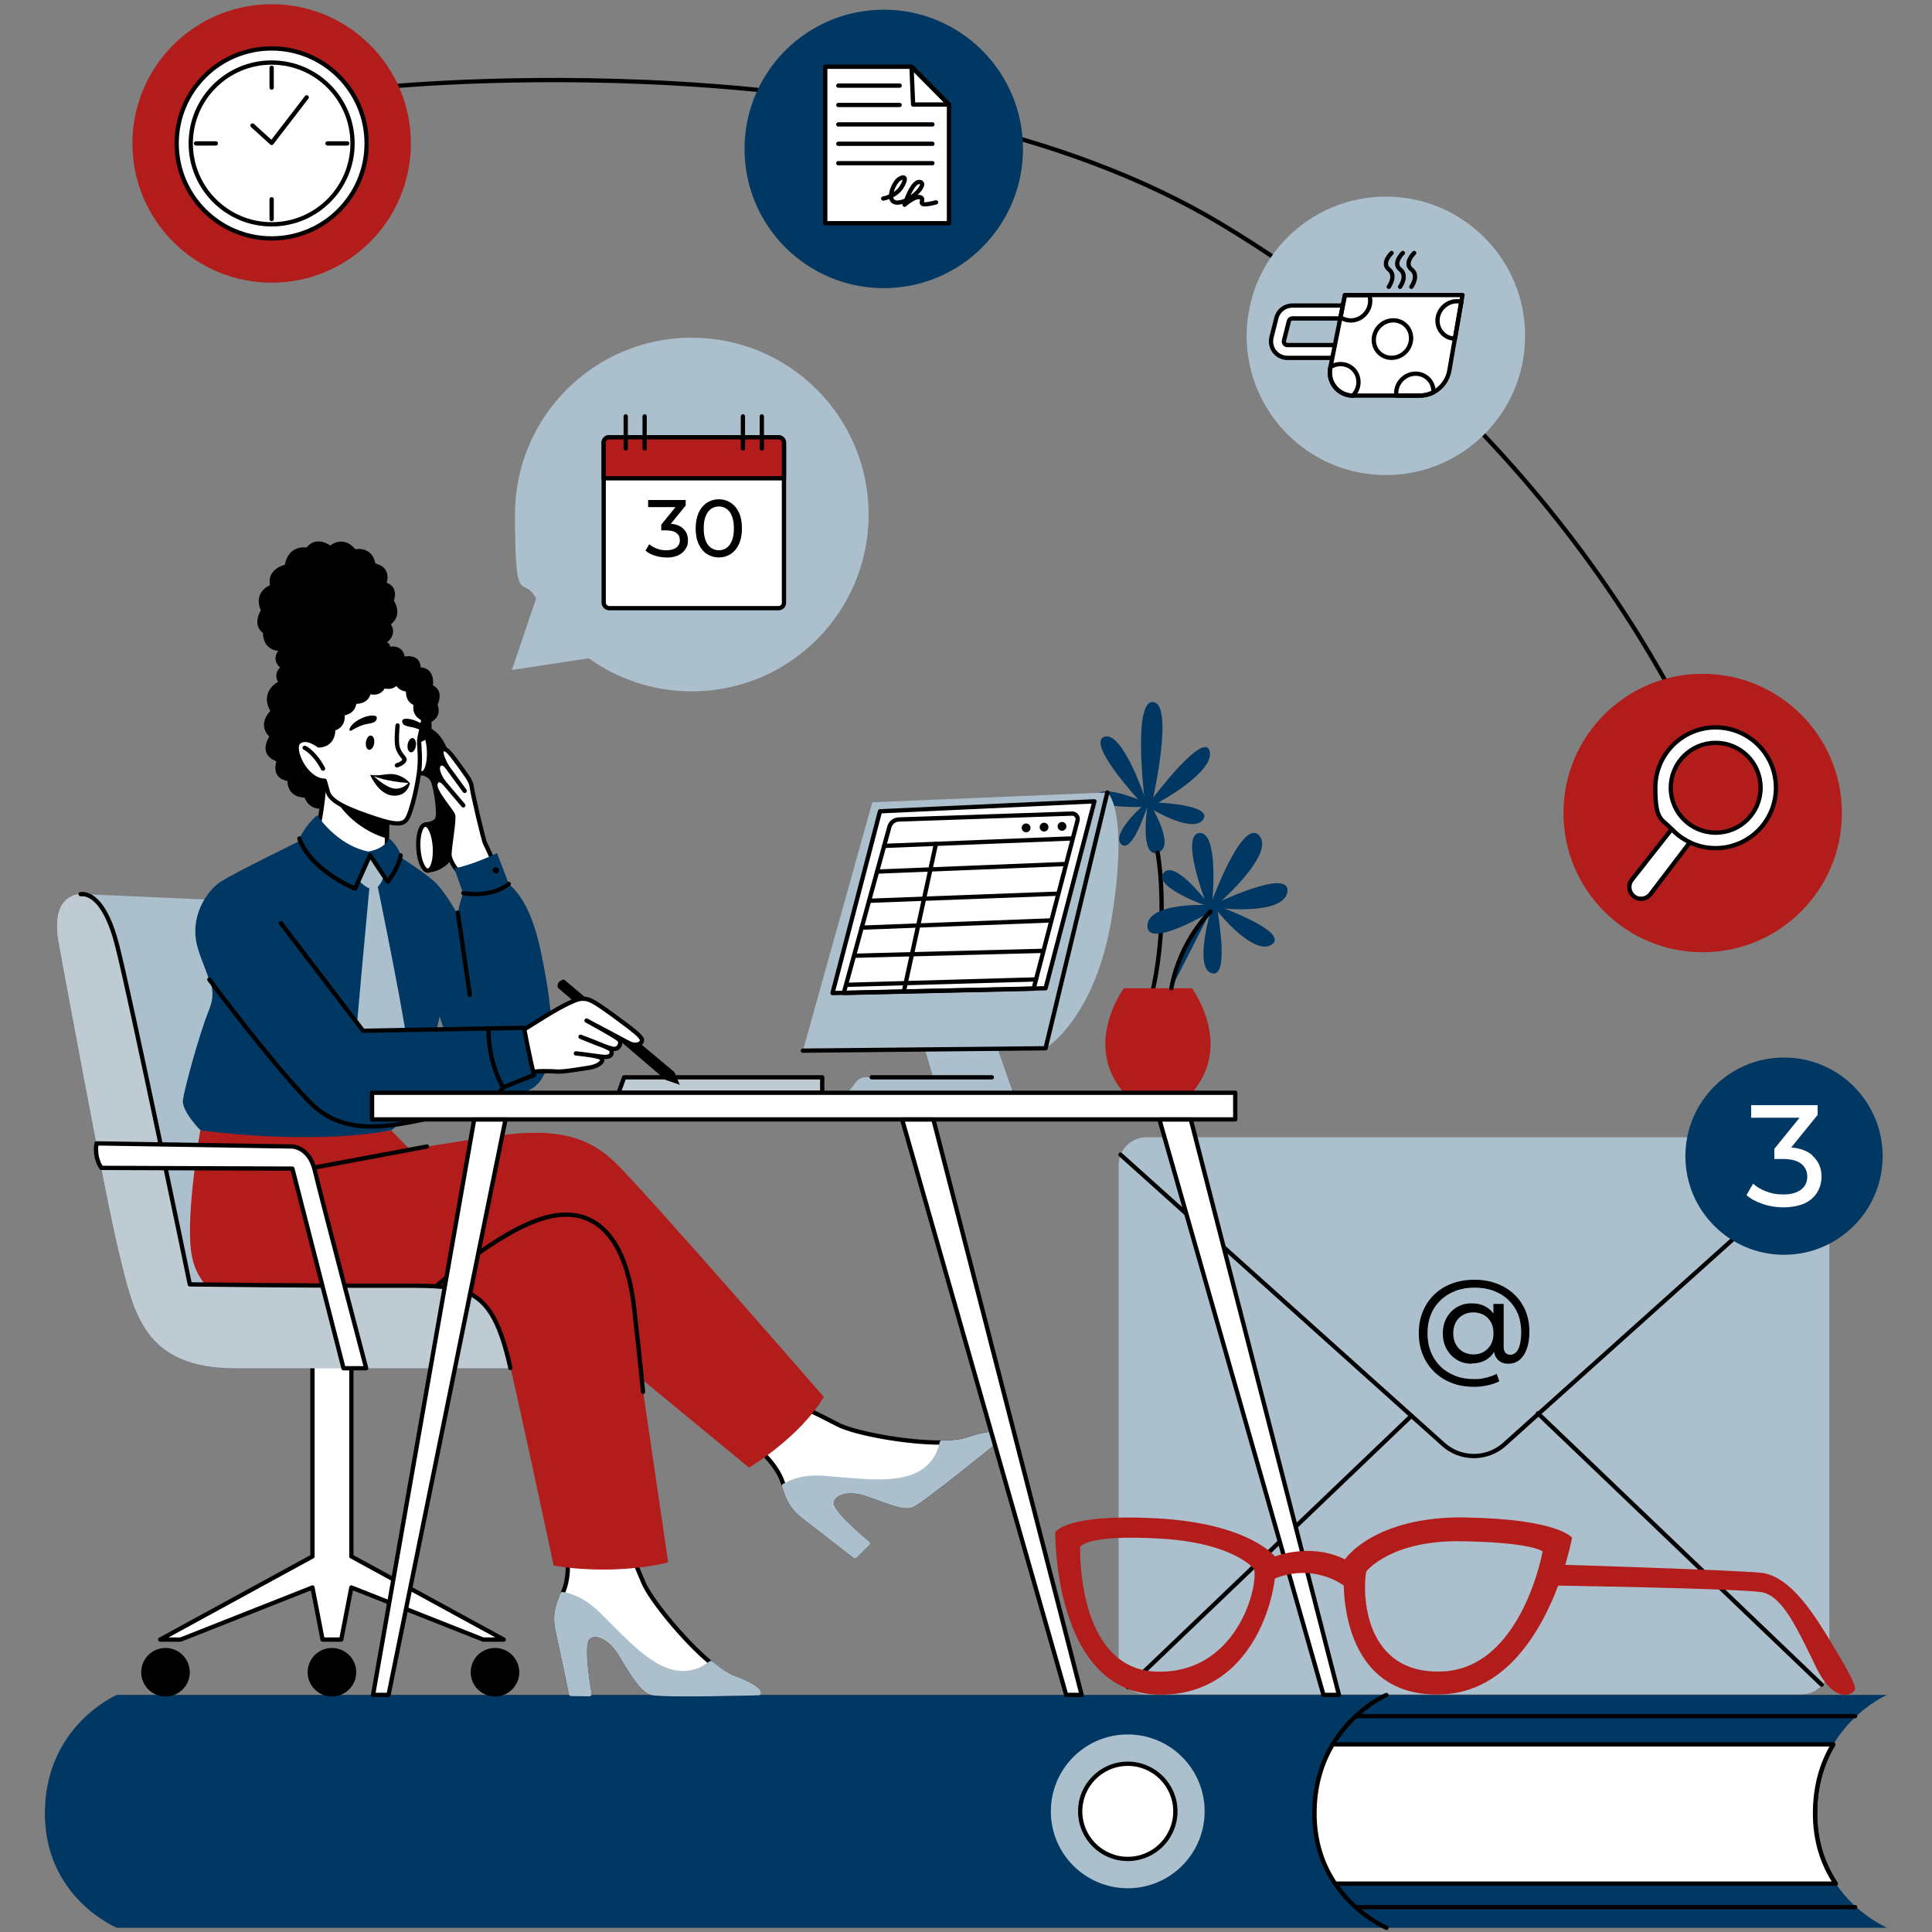 <svg xmlns="http://www.w3.org/2000/svg" id="a" width="514" height="514" viewBox="0 0 514 514"><rect x="0" y="0" width="514" height="514" fill="#808080" stroke="none"/><g id="b"><g id="c"><path d="m486.69,309.96v133.41c0,4.09-3.32,7.4-7.4,7.4h-174.28c-4.09,0-7.4-3.32-7.4-7.4v-133.41c0-4.09,3.32-7.4,7.4-7.4h174.28c4.09,0,7.4,3.32,7.4,7.4h0Z" fill="#acbfcc"></path><path d="m298.11,307.19l85.88,77.08c4.63,4.14,11.63,4.14,16.26,0l85.88-77.08" fill="none" stroke="#000" stroke-linecap="round" stroke-linejoin="round" stroke-width="1.14"></path><path d="m392.09,368.95c-2.17,0-4.17-.34-5.94-1.06-1.8-.71-3.34-1.69-4.63-2.97s-2.29-2.77-3-4.52c-.71-1.74-1.06-3.66-1.06-5.72s.34-3.97,1.06-5.72,1.71-3.23,3.03-4.52,2.86-2.26,4.69-2.94c1.83-.69,3.83-1.03,6.03-1.03s4.12.34,5.89,1,3.32,1.6,4.63,2.83,2.32,2.69,3.03,4.34c.71,1.69,1.06,3.54,1.06,5.57s-.23,3.32-.66,4.57c-.43,1.29-1.09,2.26-1.89,2.97-.83.69-1.83,1.06-3.03,1.06s-2.11-.34-2.8-1.06-1.06-1.71-1.06-3.03v-2.14l.17-1.91-.29-3.6v-4.17h2.72v11.29c0,.83.17,1.43.51,1.74s.77.51,1.26.51,1.14-.23,1.57-.71c.46-.49.77-1.2,1-2.11.23-.94.34-2.06.34-3.34s-.29-3.34-.89-4.77-1.46-2.66-2.57-3.72-2.43-1.83-3.94-2.4-3.2-.83-5.06-.83-3.54.29-5.09.89-2.86,1.43-3.97,2.52-1.97,2.34-2.54,3.83c-.6,1.49-.89,3.12-.89,4.89s.29,3.46.89,4.94c.57,1.49,1.43,2.77,2.52,3.86s2.4,1.91,3.92,2.52c1.51.6,3.2.89,5.06.89s1.97-.11,3.03-.34c1.06-.23,2.06-.57,3-1.06l.69,2c-.97.49-2.06.83-3.26,1.09-1.2.26-2.37.37-3.49.37h-.03Zm-.57-6.14c-1.49,0-2.8-.34-3.94-1.06-1.14-.69-2.06-1.66-2.72-2.86s-1-2.6-1-4.14.34-2.94,1-4.14,1.57-2.14,2.72-2.83,2.46-1.03,3.94-1.03,2.72.31,3.8.91c1.09.63,1.94,1.51,2.54,2.72.63,1.2.91,2.63.91,4.34s-.31,3.17-.91,4.34-1.46,2.11-2.54,2.74-2.37.94-3.83.94h0l.03.06Zm.46-2.46c1.03,0,1.94-.23,2.74-.69.8-.46,1.43-1.09,1.91-1.94s.71-1.83.71-3-.23-2.17-.71-3c-.46-.83-1.11-1.49-1.91-1.91-.8-.43-1.71-.66-2.74-.66s-1.97.23-2.77.69c-.8.46-1.43,1.09-1.89,1.91-.46.83-.69,1.83-.69,2.97s.23,2.11.69,2.94,1.09,1.49,1.89,1.97c.8.46,1.74.71,2.77.71h0Z"></path><line x1="300.03" y1="448.86" x2="375.51" y2="376.67" fill="none" stroke="#000" stroke-linecap="round" stroke-linejoin="round" stroke-width="1.14"></line><line x1="484.63" y1="448.2" x2="409.15" y2="376.01" fill="none" stroke="#000" stroke-linecap="round" stroke-linejoin="round" stroke-width="1.14"></line><circle cx="474.63" cy="307.59" r="26.24" fill="#003863"></circle><path d="m482.2,307.39c-1.34-1.2-3.23-1.91-5.66-2.11l7.03-8.66v-2.6h-17.69v3.34h12.89l-6.72,8.29v2.69h2.14c2.29,0,3.97.43,5.03,1.29s1.6,2,1.6,3.4-.54,2.6-1.66,3.46-2.66,1.29-4.66,1.29-3.17-.26-4.6-.8-2.6-1.23-3.49-2.06l-1.77,3.03c1.11,1,2.57,1.77,4.34,2.37,1.77.6,3.6.89,5.49.89s4.2-.37,5.69-1.09c1.49-.71,2.6-1.71,3.34-2.97s1.11-2.63,1.11-4.14c0-2.26-.8-4.09-2.43-5.54h0v-.06Z" fill="#fff"></path><path d="m184.05,89.83c-25.98,0-47.04,21.06-47.04,47.04s2.03,15.69,5.63,22.35l-6.46,19.03,20.46-3.12c7.72,5.54,17.18,8.8,27.41,8.8,25.98,0,47.04-21.06,47.04-47.04s-21.06-47.04-47.04-47.04h0v-.03Z" fill="#acbfcc"></path><rect x="160.61" y="116.33" width="47.96" height="45.47" rx="1.43" ry="1.43" fill="#fff" stroke="#000" stroke-linecap="round" stroke-linejoin="round" stroke-width="1.14"></rect><path d="m208.57,117.76v9.49h-47.96v-9.49c0-.8.63-1.43,1.43-1.43h45.1c.8,0,1.43.63,1.43,1.43Z" fill="#b21c1a" stroke="#000" stroke-linecap="round" stroke-linejoin="round" stroke-width="1.14"></path><line x1="166.47" y1="110.78" x2="166.47" y2="119.3" fill="none" stroke="#000" stroke-linecap="round" stroke-linejoin="round" stroke-width="1.14"></line><line x1="171.5" y1="110.78" x2="171.5" y2="119.3" fill="none" stroke="#000" stroke-linecap="round" stroke-linejoin="round" stroke-width="1.14"></line><line x1="197.65" y1="110.78" x2="197.65" y2="119.3" fill="none" stroke="#000" stroke-linecap="round" stroke-linejoin="round" stroke-width="1.14"></line><line x1="202.68" y1="110.78" x2="202.68" y2="119.3" fill="none" stroke="#000" stroke-linecap="round" stroke-linejoin="round" stroke-width="1.14"></line><path d="m177.31,148.31c-1.06,0-2.09-.17-3.12-.49s-1.83-.77-2.46-1.34l1-1.71c.51.49,1.17.86,1.97,1.17.8.31,1.66.46,2.6.46s2-.23,2.63-.71.94-1.14.94-1.97-.29-1.43-.89-1.91-1.54-.71-2.86-.71h-1.2v-1.51l4.49-5.54.31.86h-8.29v-1.89h10v1.46l-4.49,5.52-1.11-.69h.71c1.83,0,3.2.4,4.12,1.23s1.37,1.86,1.37,3.14-.2,1.63-.63,2.34-1.06,1.26-1.89,1.69c-.86.4-1.91.63-3.2.63h-.03Z"></path><path d="m191.25,148.31c-1.17,0-2.23-.31-3.17-.91s-1.66-1.49-2.2-2.63-.8-2.54-.8-4.2.29-3.03.8-4.2c.54-1.14,1.29-2.03,2.2-2.63.94-.6,2-.91,3.17-.91s2.23.31,3.14.91c.94.6,1.66,1.49,2.2,2.63s.8,2.54.8,4.2-.26,3.03-.8,4.2c-.54,1.14-1.26,2.03-2.2,2.63-.94.6-2,.91-3.14.91Zm0-1.91c.8,0,1.49-.23,2.09-.66s1.06-1.09,1.4-1.94.51-1.94.51-3.23-.17-2.34-.51-3.23-.8-1.51-1.4-1.94c-.6-.43-1.29-.66-2.09-.66s-1.49.23-2.09.66-1.09,1.09-1.43,1.94-.51,1.94-.51,3.23.17,2.34.51,3.23.8,1.51,1.43,1.94c.6.43,1.31.66,2.09.66Z"></path><path d="m100.65,23.3s139.19-14.86,224.38,36.38c85.2,51.24,125.13,127.58,136.21,161.65" fill="none" stroke="#000" stroke-linecap="round" stroke-linejoin="round" stroke-width="1.14"></path><circle cx="72.27" cy="38.16" r="37.04" fill="#b21c1a"></circle><circle cx="235.12" cy="39.62" r="37.04" fill="#003863"></circle><circle cx="368.71" cy="89.35" r="37.04" fill="#acbfcc"></circle><circle cx="452.99" cy="216.3" r="37.04" fill="#b21c1a"></circle><circle cx="72.27" cy="38.16" r="25.27" fill="#fff" stroke="#000" stroke-linecap="round" stroke-linejoin="round" stroke-width="1.14"></circle><circle cx="72.27" cy="38.16" r="21.52" fill="none" stroke="#000" stroke-linecap="round" stroke-linejoin="round" stroke-width="1.14"></circle><line x1="72.27" y1="18.04" x2="72.27" y2="23.3" fill="none" stroke="#000" stroke-linecap="round" stroke-linejoin="round" stroke-width="1.14"></line><line x1="72.27" y1="53.02" x2="72.27" y2="58.28" fill="none" stroke="#000" stroke-linecap="round" stroke-linejoin="round" stroke-width="1.14"></line><line x1="52.15" y1="38.16" x2="57.41" y2="38.16" fill="none" stroke="#000" stroke-linecap="round" stroke-linejoin="round" stroke-width="1.14"></line><line x1="87.13" y1="38.16" x2="92.39" y2="38.16" fill="none" stroke="#000" stroke-linecap="round" stroke-linejoin="round" stroke-width="1.14"></line><polyline points="67.18 33.39 72.27 38.02 81.59 25.9" fill="none" stroke="#000" stroke-linecap="round" stroke-linejoin="round" stroke-width="1.14"></polyline><polygon points="252.47 27.81 252.47 59.39 219.55 59.39 219.55 17.75 242.5 17.75 252.47 27.81" fill="#fff" stroke="#000" stroke-linecap="round" stroke-linejoin="round" stroke-width="1.14"></polygon><polygon points="252.47 27.81 242.93 27.81 242.5 17.75 252.47 27.81" fill="none" stroke="#000" stroke-linecap="round" stroke-linejoin="round" stroke-width="1.14"></polygon><line x1="223.03" y1="22.78" x2="239.35" y2="22.78" fill="none" stroke="#000" stroke-linecap="round" stroke-linejoin="round" stroke-width="1.14"></line><line x1="223.03" y1="27.93" x2="239.35" y2="27.93" fill="none" stroke="#000" stroke-linecap="round" stroke-linejoin="round" stroke-width="1.14"></line><line x1="223.03" y1="33.1" x2="248.07" y2="33.1" fill="none" stroke="#000" stroke-linecap="round" stroke-linejoin="round" stroke-width="1.14"></line><line x1="223.03" y1="38.25" x2="248.07" y2="38.25" fill="none" stroke="#000" stroke-linecap="round" stroke-linejoin="round" stroke-width="1.14"></line><line x1="223.03" y1="43.42" x2="248.07" y2="43.42" fill="none" stroke="#000" stroke-linecap="round" stroke-linejoin="round" stroke-width="1.14"></line><path d="m234.98,52.82s3.17-.51,4.77-2.89c1.57-2.4,1.09-3.29-.46-2.37s-3.86,6.32-.54,6.34c3.32.03,8.17-4.92,6.06-5.46s-4.14,6.03-4.14,6.03c0,0,2.8-2.54,4.26-1.97s-1.97,2.89,4.09,1.34" fill="none" stroke="#000" stroke-linecap="round" stroke-linejoin="round" stroke-width="1.14"></path><path d="m356.65,95.21h-14.12c-1.37,0-2.63-.63-3.46-1.69s-1.11-2.46-.8-3.77l1.31-5.17c.49-1.94,2.23-3.29,4.23-3.29h13.78v3.43h-13.78c-.43,0-.8.29-.91.71l-1.31,5.17c-.09.4.06.69.17.83s.34.37.74.37h14.12v3.43h0l.03-.03Z" fill="#fff" stroke="#000" stroke-linecap="round" stroke-linejoin="round" stroke-width="1.14"></path><path d="m389.09,78.49l-.31,1.77-1.71,9.83-1.49,8.55c-.46,2.54-2.06,4.6-4.2,5.72-1.11.57-2.34.89-3.69.89h-17.75c-3.89,0-6.77-3.54-6.03-7.35l.06-.26,2.66-13.26,1.17-5.89h31.3Z" fill="#fff" stroke="#000" stroke-linecap="round" stroke-linejoin="round" stroke-width="1.14"></path><ellipse cx="370.45" cy="90.21" rx="5.09" ry="4.86" transform="translate(53.67 302.39) rotate(-47.5)" fill="none" stroke="#000" stroke-linecap="round" stroke-linejoin="round" stroke-width="1.14"></ellipse><path d="m388.8,80.26l-1.71,9.83c-1.14,0-2.26-.43-3.12-1.23-1.97-1.83-2.06-4.97-.14-7.03,1.34-1.46,3.26-1.97,5-1.54h0l-.03-.03Z" fill="none" stroke="#000" stroke-linecap="round" stroke-linejoin="round" stroke-width="1.14"></path><path d="m381.4,104.35c-1.11.57-2.34.89-3.69.89h-6.23c-.17-1.43.26-2.94,1.34-4.12,1.89-2.06,5.03-2.29,7.03-.46,1.06.97,1.57,2.32,1.51,3.69h.03Z" fill="none" stroke="#000" stroke-linecap="round" stroke-linejoin="round" stroke-width="1.14"></path><path d="m360.05,105.15s-.06.06-.11.11c-3.89,0-6.77-3.54-6.03-7.35l.06-.26c1.86-1.17,4.29-1.03,5.92.46,1.97,1.83,2.06,4.97.14,7.03h.03Z" fill="none" stroke="#000" stroke-linecap="round" stroke-linejoin="round" stroke-width="1.14"></path><path d="m363.16,83.55c-1.74,1.91-4.54,2.23-6.52.86l1.17-5.89h6.49c.54,1.66.17,3.6-1.14,5.03h0Z" fill="none" stroke="#000" stroke-linecap="round" stroke-linejoin="round" stroke-width="1.14"></path><path d="m370.22,67.31s-2.83,2.69-.71,4.37-.03,4.63-.03,4.63" fill="none" stroke="#000" stroke-linecap="round" stroke-linejoin="round" stroke-width="1.14"></path><path d="m373.22,67.31s-2.83,2.69-.71,4.37-.03,4.63-.03,4.63" fill="none" stroke="#000" stroke-linecap="round" stroke-linejoin="round" stroke-width="1.14"></path><path d="m376.23,67.31s-2.83,2.69-.71,4.37-.03,4.63-.03,4.63" fill="none" stroke="#000" stroke-linecap="round" stroke-linejoin="round" stroke-width="1.14"></path><path d="m456.45,193.52c-8.86,0-16.06,7.17-16.06,16.06s1.66,8.12,4.34,11c1.37,1.46,3,2.66,4.83,3.52,2.09,1,4.4,1.54,6.86,1.54,8.86,0,16.06-7.17,16.06-16.06s-7.17-16.06-16.06-16.06h.03Zm0,28.01c-6.6,0-11.95-5.34-11.95-11.95s5.34-11.95,11.95-11.95,11.95,5.34,11.95,11.95-5.34,11.95-11.95,11.95Z" fill="#fff" stroke="#000" stroke-linecap="round" stroke-linejoin="round" stroke-width="1.14"></path><path d="m449.59,224.1l-10.49,13.78c-.63.8-1.54,1.23-2.49,1.23s-1.31-.2-1.89-.63c-1.4-1.06-1.66-3.06-.57-4.43l10.6-13.46c1.37,1.46,3,2.66,4.83,3.52h0Z" fill="#fff" stroke="#000" stroke-linecap="round" stroke-linejoin="round" stroke-width="1.14"></path><path d="m502.04,512.88H31.09s-19.46-8.03-19.15-30.98,19.15-30.98,19.15-30.98h470.95s-8.63,3.69-14.29,13.18c-2.72,4.52-4.74,10.37-4.83,17.81-.11,8.23,2.32,14.52,5.49,19.23,5.66,8.43,13.66,11.72,13.66,11.72h0l-.03.03Z" fill="#003863"></path><path d="m487.75,464.09c-2.72,4.52-4.74,10.37-4.83,17.81-.11,8.23,2.32,14.52,5.49,19.23" fill="none" stroke="#000" stroke-linecap="round" stroke-linejoin="round" stroke-width="1.14"></path><path d="m368.88,512.88s-8-3.32-13.66-11.72c-3.17-4.72-5.6-11-5.49-19.23.09-7.4,2.14-13.26,4.83-17.81,5.66-9.49,14.29-13.18,14.29-13.18" fill="none" stroke="#000" stroke-linecap="round" stroke-linejoin="round" stroke-width="1.14"></path><path d="m488.37,501.13h-133.16c-3.17-4.72-5.6-11-5.49-19.23.09-7.4,2.14-13.26,4.83-17.81h133.16c-2.72,4.52-4.74,10.37-4.83,17.81-.11,8.23,2.32,14.52,5.49,19.23Z" fill="#fff" stroke="#000" stroke-linecap="round" stroke-linejoin="round" stroke-width="1.14"></path><line x1="360.68" y1="507.39" x2="493.55" y2="507.39" fill="none" stroke="#000" stroke-linecap="round" stroke-linejoin="round" stroke-width="1.14"></line><circle cx="300.03" cy="481.9" r="20.46" fill="#acbfcc"></circle><circle cx="300.04" cy="481.9" r="12.66" fill="#fff" stroke="#000" stroke-linecap="round" stroke-linejoin="round" stroke-width="1.14"></circle><line x1="360.68" y1="456.58" x2="493.55" y2="456.58" fill="none" stroke="#000" stroke-linecap="round" stroke-linejoin="round" stroke-width="1.14"></line><polygon points="164.56 290.72 166.07 286.61 218.75 286.61 218.75 290.72 164.56 290.72" fill="#bfcbd2" stroke="#000" stroke-linecap="round" stroke-linejoin="round" stroke-width="1.14"></polygon><path d="m150.01,260.57l29.44,24.69,1.4,3.34-3.74-1.29-28.69-24.52s-.63-1.71,1.66-2.23h-.06Z"></path><path d="m303.66,214.7s-8.23,7.4-5.29,9.95,6.92-10.35,6.86-9.95-2,13.52,2.74,12.15-1.09-11.32-1.09-11.32c0,0,10.69,6.32,13.23,2.46s-11.95-4.46-11.95-4.46c0,0,15.15-8.17,13.66-13.72s-15.03,12.4-15.03,12.4c0,0,5.54-24.69.06-25.44s-2.46,24.84-2.46,24.84c0,0-5.89-17.29-10.63-15.58-4.74,1.71,9.06,16.66,9.06,16.66,0,0-10.06-4.2-11.12-.89s11.95,2.89,11.95,2.89h0Z" fill="#003863"></path><path d="m307.98,226.85s3.06,16.15-1.17,36.1" fill="none" stroke="#000" stroke-linecap="round" stroke-linejoin="round" stroke-width="1.14"></path><path d="m299,262.92s-11.09,14.95,0,27.81h18.12c11.09-12.86,0-27.81,0-27.81h-18.12Z" fill="#b21c1a"></path><path d="m322.04,242.54s-4.46,15.23.43,16.41c4.89,1.17,1.17-17.09,1.57-16.41s9.8,11.95,14.35,8.72c4.52-3.23-12.63-9.55-12.63-9.55,0,0,15.98,1.66,16.75-4.52.74-6.17-17.55,2.49-17.55,2.49,0,0,14.4-12.78,10-17.43-4.4-4.66-12.4,17.15-12.4,17.15,0,0,1.71-18.15-3.43-17.78-5.14.37,1.37,17.63,1.37,17.63,0,0-8.17-10.63-10.97-7s10.77,8.52,10.77,8.52c0,0-15.09-.54-15.03,5.63s16.81-3.83,16.81-3.83h0l-.03-.03Z" fill="#003863"></path><path d="m322.04,242.54s-8.09,7.57-10.4,20.38" fill="#003863" stroke="#000" stroke-linecap="round" stroke-linejoin="round" stroke-width="1.14"></path><path d="m245.7,277.98l2.57,8.63h-18.09c-.89,0-1.74.4-2.29,1.11l-2.34,3h43.93l-4.43-12.75h-19.35Z" fill="#acbfcc"></path><line x1="231.92" y1="286.61" x2="263.88" y2="286.61" fill="none" stroke="#000" stroke-linecap="round" stroke-linejoin="round" stroke-width="1.14"></line><path d="m232.07,213.47l-18.46,66.05,64.53-.63s13.58-7.95,17.83-35.95c4.26-28.01-1.37-32.1-1.37-32.1l-62.56,2.6.03.03Z" fill="#acbfcc"></path><polyline points="294.6 210.84 278.17 278.89 213.6 279.52" fill="none" stroke="#000" stroke-linecap="round" stroke-linejoin="round" stroke-width="1.14"></polyline><polygon points="234.12 215.84 221.49 264.2 278.17 262.92 291.17 213.19 234.12 215.84" fill="#fff" stroke="#000" stroke-linecap="round" stroke-linejoin="round" stroke-width="1.14"></polygon><path d="m224.49,264.15l12.09-44.04c.29-1.2,1.31-2.06,2.54-2.09l46.07-1.57c.97-.03,1.71.86,1.49,1.8l-11.69,44.79-50.5,1.14h0v-.03Z" fill="none" stroke="#000" stroke-linecap="round" stroke-linejoin="round" stroke-width="1.14"></path><line x1="235.21" y1="225.05" x2="284.74" y2="223.08" fill="none" stroke="#000" stroke-linecap="round" stroke-linejoin="round" stroke-width="1.14"></line><circle cx="272.99" cy="220.25" r="1.17"></circle><circle cx="277.77" cy="220.05" r="1.17"></circle><circle cx="282.54" cy="219.85" r="1.17"></circle><line x1="249.01" y1="224.5" x2="240.47" y2="263.77" fill="none" stroke="#000" stroke-linecap="round" stroke-linejoin="round" stroke-width="1.14"></line><line x1="233.35" y1="231.88" x2="283.08" y2="229.88" fill="none" stroke="#000" stroke-linecap="round" stroke-linejoin="round" stroke-width="1.14"></line><line x1="231.21" y1="239.65" x2="281.17" y2="237.77" fill="none" stroke="#000" stroke-linecap="round" stroke-linejoin="round" stroke-width="1.14"></line><line x1="229.26" y1="246.8" x2="279.42" y2="244.88" fill="none" stroke="#000" stroke-linecap="round" stroke-linejoin="round" stroke-width="1.14"></line><line x1="227.69" y1="254.26" x2="277.45" y2="252.97" fill="none" stroke="#000" stroke-linecap="round" stroke-linejoin="round" stroke-width="1.14"></line><line x1="225.55" y1="262" x2="275.59" y2="260.57" fill="none" stroke="#000" stroke-linecap="round" stroke-linejoin="round" stroke-width="1.14"></line><polygon points="134.01 436.2 128.55 436.2 93.48 422.34 90.79 436.2 85.82 436.2 83.13 422.34 48.06 436.2 42.61 436.2 83.13 414.08 83.13 362.23 93.48 362.23 93.48 414.08 134.01 436.2" fill="#fff" stroke="#000" stroke-linecap="round" stroke-linejoin="round" stroke-width="1.14"></polygon><path d="m140.35,363.98H62.67c-24.49,0-27.07-14.72-30.98-30.75-3.92-16.03-16.03-82.31-16.03-82.31-2.32-12.52,4.69-13.03,5.83-13.03h.77c3.12.11,14.32.63,30.35,1.34,18.12.83,20.86,3.03,24.35,14.49,3.49,11.46,20.69,87.91,20.69,87.91,0,0,3.37.14,8.06.4,5.09.29,11.75.74,17.38,1.34,4.06.43,7.6.94,9.63,1.51,7.4,2.14,7.6,19.03,7.6,19.03h0l.03.06Z" fill="#acbfcc"></path><path d="m266.56,382.07s-21.32,17.35-23.86,18.38-7.26-1.37-12.35-3.03-9.26-.06-9.06,2.72c.2,2.77,9.66,10.46,9.66,10.46l-3.49,3.49s-8.57-6.72-13.09-10.15c-4.03-3.06-4.57-5.12-5.8-8.63-.14-.43-.31-.89-.49-1.37-1.66-4.4-5.63-7.75-5.63-7.75l10.43-12.15s4.52,2.06,10,4.94c4.23,2.23,18.09,4.89,27.67,4.8,2.86,0,5.32-.29,7.03-.89,7.49-2.6,8.97-.83,8.97-.83h0Z" fill="#fff" stroke="#000" stroke-linecap="round" stroke-linejoin="round" stroke-width="1.14"></path><path d="m266.56,382.07s-21.32,17.35-23.86,18.38-7.26-1.37-12.35-3.03-9.26-.06-9.06,2.72c.2,2.77,9.66,10.46,9.66,10.46l-3.49,3.49s-8.57-6.72-13.09-10.15c-4.03-3.06-4.57-5.12-5.8-8.63,2.06-1.23,5.49-2.52,10.6-2.11,9.46.69,19.26,2.26,25.52-1.23,4.17-2.34,5.46-6,5.86-8.17,2.86,0,5.32-.29,7.03-.89,7.49-2.6,8.97-.83,8.97-.83h0Z" fill="#acbfcc" stroke="#acbfcc" stroke-linecap="round" stroke-linejoin="round" stroke-width="1.14"></path><path d="m201.88,450.46s-26.09.74-28.69-.11-5.52-6.03-8.32-10.57c-2.8-4.54-7.03-6.03-8.66-3.77s.63,14.72.63,14.72l-4.92-.06s-2.2-10.66-3.43-16.21c-1.11-4.94-.17-6.89,1.14-10.35.17-.43.34-.89.51-1.37,1.57-4.4.71-9.55.71-9.55l15.8-2.54s2.11,4.49,4.46,10.23c1.8,4.43,10.66,15.43,18.01,21.55,2.2,1.83,4.26,3.2,5.94,3.86,7.4,2.83,6.83,4.17,6.83,4.17h-.03Z" fill="#fff" stroke="#000" stroke-linecap="round" stroke-linejoin="round" stroke-width="1.14"></path><path d="m201.88,450.46s-26.09.74-28.69-.11-5.52-6.03-8.32-10.57c-2.8-4.54-7.03-6.03-8.66-3.77s.63,14.72.63,14.72l-4.92-.06s-2.2-10.66-3.43-16.21c-1.11-4.94-.17-6.89,1.14-10.35,2.37.37,5.8,1.63,9.49,5.23,6.77,6.63,13.26,14.18,20.26,15.55,4.69.91,8.03-1.06,9.75-2.46,2.2,1.83,4.26,3.2,5.94,3.86,7.4,2.83,6.83,4.17,6.83,4.17h-.03Z" fill="#acbfcc" stroke="#acbfcc" stroke-linecap="round" stroke-linejoin="round" stroke-width="1.14"></path><path d="m53.29,300.7s-3.8,21.61-2.46,32.1c1.34,10.49,10,18.38,35.67,16.06,25.67-2.34,38.47-4.23,38.47-4.23,0,0,6.32.54,9.52,13.58,3.2,13.03,12.8,58.3,12.8,58.3,0,0,14.69,2.89,30.47-.83l-7.15-48.84,28.67,23.61s13.43-7.95,19.89-18.81c0,0-47.47-54.59-55.42-62.28-7.95-7.69-17.01-9.52-34.44-6.8-17.43,2.69-20.26,3.26-20.26,3.26l-4.97-5.09s-10.29,2.6-50.76,0h0l-.03-.03Z" fill="#b21c1a"></path><line x1="113.6" y1="305.02" x2="79.36" y2="311.42" fill="none" stroke="#000" stroke-linecap="round" stroke-linejoin="round" stroke-width="1.14"></line><path d="m113.6,344.34s19.72-18.12,33.1-20.78c13.38-2.66,20.18,8.03,22.04,24.69,1.86,16.66,2.34,22.04,2.34,22.04" fill="#b21c1a" stroke="#000" stroke-linecap="round" stroke-linejoin="round" stroke-width="1.14"></path><path d="m111.68,193.47s3,0,5.29,3.23,4.26,10.4,5.32,17.61c1.06,7.2-.83,16.43-8.32,17.26l-.74-12.23s2.29,0,3.06-1.43-.4-8.55-1.14-10.2-2.74-2-2.74-2l-.74-12.23h.03Z" stroke="#000" stroke-linecap="round" stroke-linejoin="round" stroke-width="1.14"></path><ellipse cx="113.49" cy="225.51" rx="2.2" ry="6.12" transform="translate(-13.17 7.13) rotate(-3.4)" fill="#fff" stroke="#000" stroke-linecap="round" stroke-linejoin="round" stroke-width="1.14"></ellipse><ellipse cx="111.93" cy="199.64" rx="2.2" ry="6.12" transform="translate(-11.64 6.99) rotate(-3.4)" fill="#fff" stroke="#000" stroke-linecap="round" stroke-linejoin="round" stroke-width="1.14"></ellipse><path d="m122.32,232.39s-2.8-3.03-2.74-5.2,1.31-9.12.97-10.29-5.26-6.46-4.69-8.4,2.23-.31,2.23-.31c0,0-2.17-2.89-1.49-4.4s2.17-.06,2.17-.06c0,0-1.86-3.32-1.2-4.06s1.29-.6,3.66,2.63c2.63,3.63,4.12,5.46,4.26,6.95s3.12,14.4,3.63,15.26,2.34,5.17,2.34,5.17l-9.15,2.72h0Z" fill="#fff" stroke="#000" stroke-linecap="round" stroke-linejoin="round" stroke-width="1.14"></path><line x1="117.86" y1="207.9" x2="123.26" y2="214.27" fill="none" stroke="#000" stroke-linecap="round" stroke-linejoin="round" stroke-width="1.14"></line><line x1="118.74" y1="203.73" x2="123.63" y2="210.41" fill="none" stroke="#000" stroke-linecap="round" stroke-linejoin="round" stroke-width="1.14"></line><path d="m81.05,223.08s-18.81,9.17-22.38,11.52-8.52,9.32-6.03,17.69,5.49,10.15,2.89,16.61c-2.6,6.46-6.46,20.72-6.86,23.72-.4,3,4.66,8.09,4.66,8.09,0,0,28.55,4.12,50.76,0,0,0,4.94-3.57,6.72-7.15s6.17-23.18,6.17-23.18c0,0,5.34,20.35,20.15,20.35s8.52-29.12,6.72-37.75c-1.8-8.63-4.66-14.58-8.49-17.81l-3.12-8.2s-6.43,3.14-11.38,4.06l2.37,6.63s-1.37,3.57-1.37,5.8c0,0-3.37-6.23-6.23-8.86s-9.89-7.06-9.89-7.06l-19.89-.86-4.86-3.57h0l.06-.03Z" fill="#003863"></path><path d="m110.66,197.64s4.86-.09,4.09-5.57c0,0,2.89-1.31,1.66-4.6,0,0,1.86-3.63-1.23-5.14,0,0,.74-4.46-3.29-4.8,0,0,.2-3.49-4.23-2.89,0,0-.37-3.09-3.92-2.6,0,0,.14-.89-.86-1.09,0,0,2.94-2,1.11-4.86,0,0,3.26-2.11.8-6.32,0,0,1.43-3.46-1.91-4.74,0,0,1.43-4.06-3.03-5.12,0,0-.49-4.46-5.34-3.8,0,0-2.77-3.83-6.66-.97,0,0-3.57-2.8-6.34.54,0,0-4.69-.89-5.72,4.57,0,0-4.8,1.03-3.97,5.46,0,0-4.52,1.66-2.43,6.72,0,0-2.43,3.63.57,6,0,0-.2,4.29,4.06,4.74,0,0-1.94,2.29.51,4.43,0,0-1.89,1.54-.54,3.8,0,0-5,2.49-2.06,7.77,0,0-3.63,3.32-.29,6.83,0,0-3.2,4.57,1.89,6.54,0,0-1.6,4.4,2.94,5.26,0,0-.23,4.23,4.57,4.4,0,0,1.14,3.8,5.66,2.8,4.52-1,23.98-17.38,23.98-17.38h-.03Z"></path><path d="m102.94,223.08v3.34s-.66,3.2-5.66,3.34-14-4.89-12.8-9c1.17-4.12,1.91-13.06,1.91-13.06l2.94-2.2s7.77,4.29,11.69,7.69c1.34,1.17,2.23,2.26,2.17,3-.17,1.6-.23,4.57-.23,6.89h-.03Z" fill="#fff" stroke="#000" stroke-linecap="round" stroke-linejoin="round" stroke-width="1.14"></path><path d="m103.14,216.19c-.17,1.6-.23,4.57-.23,6.89-9-2.69-13-9.43-13-9.43,0,0,4.83-.69,5.03-.89.14-.14,3.6.23,6.03.46,1.34,1.17,2.23,2.26,2.17,3v-.03Z"></path><path d="m112.68,191.29s-.11.57-.29,1.37c-.11.49-.23,1.06-.34,1.63-.14.71-.31,1.43-.43,1.94-.37,1.6.4,4.37-.06,8.55s-2.11,11.46-3.4,13.26-4.37,1.09-10.29-.97c-5.92-2.06-10.03-3.97-10.66-6.43s-.83-2.94-.83-2.94c-5.09,0-8.95-8.6-6.89-10.29s5.29.91,5.29.91c0,0,4,.14,3.86-4.43,0,0,3.03-.51,2.43-4.06,0,0,3.14-.14,3.2-3.14,0,0,3.49.37,3.86-2.69,0,0,2.72,1.14,3.92-1.49,0,0,2.46.91,3.54-1.14,0,0,.2,1.91,3.03,2.11,0,0-.57,2.89,2.06,3.72,0,0-1.03,2.77,2,4.06h0v.03Z" fill="#fff" stroke="#000" stroke-linecap="round" stroke-linejoin="round" stroke-width="1.14"></path><path d="m81.05,198.95c.2,0,2.77,1.49,4.89,5.54" fill="none" stroke="#000" stroke-linecap="round" stroke-linejoin="round" stroke-width="1.14"></path><path d="m93.65,194.27s2.14-1.37,4-1.66,2.54-.63,2.6-1.6-2.37-.91-4.86.49-3.09,3.52-1.71,2.77h-.03Z"></path><path d="m112.37,192.67c-.11.49-.23,1.06-.34,1.63-.71-.34-1.6-.69-2.43-.83-1.86-.31-2.54-.63-2.6-1.6s2.37-.91,4.86.49c.17.11.37.2.51.31h0Z"></path><ellipse cx="98.45" cy="197.58" rx="1.91" ry="1.11" transform="translate(-111.03 267.21) rotate(-81.9)"></ellipse><ellipse cx="109.55" cy="198.25" rx="1.91" ry="1.11" transform="translate(-102.16 278.78) rotate(-81.9)"></ellipse><path d="m105.77,193.01s-.43,4.06,0,5.77,1.89,2.92,1.89,3.26-.63,1.14-2.06,1.57" fill="none" stroke="#000" stroke-linecap="round" stroke-linejoin="round" stroke-width="1.14"></path><path d="m98.45,206.13c.34.06,1.26.29,3.34,0s3.17-.34,4.83.4,2.43,1.86,2.43,1.86c0,0-.57,3.52-4.46,3.29s-6.12-5.54-6.12-5.54h-.03Z"></path><path d="m99.51,206.53s3.43,1.43,9.15,1.77c0,0-1.54,1.8-3.83,1.49s-5.32-3.26-5.32-3.26Z" fill="#fff"></path><path d="m94.74,233.42s2.6,3.43,4.77,3.03,3.2-5.29,3.2-5.29l-3.49-4.49-2.66.57s-2.34,4.66-2.34,4.94.54,1.23.54,1.23h-.03Z" fill="#acbfcc"></path><path d="m98.42,234.59s-3.83,41.01-4.26,47.73c-.43,6.72,9.26,13.18,9.57,13.43.31.29,5.32-6.03,5.29-12.49s-8.8-48.7-8.8-48.7h-1.8v.03Z" fill="#acbfcc"></path><line x1="121.8" y1="242.77" x2="125" y2="264.69" fill="none" stroke="#000" stroke-linecap="round" stroke-linejoin="round" stroke-width="1.14"></line><path d="m123.26,237.62s7.26,1.4,12.09-2.46" fill="none" stroke="#000" stroke-linecap="round" stroke-linejoin="round" stroke-width="1.14"></path><circle cx="131.92" cy="231.56" r=".83"></circle><path d="m137.81,274.78s.89-.4,5.69-3.43,9.55-5.63,11.26-5.63,2.26-.06,8.09,4.17c5.83,4.26,7.37,5.54,7.86,6.49s-1.09,2.37-3.57,1.03c-2.46-1.34-11.09-5.89-11.09-5.89,0,0,7.52,4.09,8.52,4.97s.17,2.63-1.23,2.57-8.89-3.23-8.89-3.23c0,0,8,2.94,8.17,3.54s.54,2.2-2.69,1.74-6.72-.86-6.72-.86c0,0,5.63.54,6.69,1.2s-.54,2.2-2.97,2.57c-2.43.37-6.92,1.17-8.72,1.06-1.77-.11-5.89-.29-7.15.34s-3.26-10.66-3.26-10.66h0Z" fill="#fff" stroke="#000" stroke-linecap="round" stroke-linejoin="round" stroke-width="1.14"></path><path d="m135.84,363.98H62.67c-24.49,0-27.07-14.72-30.98-30.75-3.92-16.03-16.03-82.31-16.03-82.31-2.32-12.52,4.69-13.03,5.83-13.03h.77c1.77.2,5.92,1.77,8.95,13.69,3.72,14.55,19.32,90.14,19.32,90.14,0,0,36.41.43,55.19.34,7.55,0,13.12-.06,17.38,1.34,6.32,2.09,9.8,7.37,12.72,20.55h0l.03.03Z" fill="#bfcbd2"></path><path d="m21.46,237.88h.77c1.77.2,5.92,1.77,8.95,13.69,3.72,14.55,19.32,90.14,19.32,90.14,0,0,36.41.43,55.19.34,7.55,0,13.12-.06,17.38,1.34,6.32,2.09,9.8,7.37,12.72,20.55" fill="none" stroke="#000" stroke-linecap="round" stroke-linejoin="round" stroke-width="1.14"></path><path d="m25.69,304.19l52.07.83s4.54.11,6,6.4,13.66,52.59,13.66,52.59h-6.03l-13.6-53.1-50.82-.2s-1.94-2.49-1.29-6.49h0v-.03Z" fill="#fff" stroke="#000" stroke-linecap="round" stroke-linejoin="round" stroke-width="1.14"></path><path d="m79.65,223.08s1.51-3.46,4.74-6.2c0,0,5.09,7.95,13.58,9.66,0,0,4.23-.51,5.52-3.49,0,0,2.23,1.63,3.14,4.52,0,0-1,3.83-3.46,7,0,0-2.34-5-4.69-7.06,0,0-2.63,3.83-4,8.92,0,0-9.26-3.2-14.8-13.35h-.03Z" fill="#003863"></path><path d="m74.7,245.57l21.89,28.67,42.81-.8s1.74,9.15,2.69,12.55l-8.23,3.29s-2.26,5-14.92,7.32c-12.66,2.32-26.35,7.09-36.64-3.49-10.29-10.57-26.61-32.5-26.61-32.5,0,0-6.03-13.12,3.74-17.83,9.77-4.72,15.23,2.8,15.23,2.8h.03Z" fill="#003863"></path><path d="m133.86,289.3s-4-6.26-3.89-15.66" fill="#003863" stroke="#000" stroke-linecap="round" stroke-linejoin="round" stroke-width="1.14"></path><circle cx="136.98" cy="285.27" r=".83" fill="#003863"></circle><path d="m79.65,223.08s1.91,7.52,14.8,13.35l4-8.92,4.69,7.06s2.86-3.43,3.46-7" fill="none" stroke="#000" stroke-linecap="round" stroke-linejoin="round" stroke-width="1.14"></path><path d="m74.7,245.57l21.89,28.67,42.81-.8s1.74,9.15,2.69,12.55l-8.23,3.29s-2.26,5-14.92,7.32c-12.66,2.32-26.35,7.09-36.64-3.49-10.29-10.57-26.61-32.5-26.61-32.5" fill="none" stroke="#000" stroke-linecap="round" stroke-linejoin="round" stroke-width="1.14"></path><circle cx="44.03" cy="444.89" r="6.46"></circle><circle cx="88.31" cy="444.89" r="6.46"></circle><circle cx="131.69" cy="444.89" r="6.46"></circle><rect x="98.99" y="290.72" width="229.64" height="7.09" fill="#fff" stroke="#000" stroke-linecap="round" stroke-linejoin="round" stroke-width="1.14"></rect><polygon points="126.15 297.84 99.25 450.92 103.37 450.92 134.49 297.84 126.15 297.84" fill="#fff" stroke="#000" stroke-linecap="round" stroke-linejoin="round" stroke-width="1.14"></polygon><polygon points="316.81 297.84 356.22 450.92 352.1 450.92 308.46 297.84 316.81 297.84" fill="#fff" stroke="#000" stroke-linecap="round" stroke-linejoin="round" stroke-width="1.14"></polygon><polygon points="248.33 297.84 287.77 450.92 283.65 450.92 240.01 297.84 248.33 297.84" fill="#fff" stroke="#000" stroke-linecap="round" stroke-linejoin="round" stroke-width="1.14"></polygon><path d="m413.69,416.22s48.02,1.51,54.73,2.2c6.72.69,12.38,8.09,17.72,16.86,5.34,8.77,7.15,12.2,7.4,13.78s-5.23,5.09-10.37-5.49c-5.14-10.57-8.97-18.92-14.4-19.95s-57.42-1.83-57.42-1.83l2.34-5.6h0v.03Z" fill="#b21c1a"></path><path d="m339.21,414.08s10.03-4,19.46,1.23l1.23,2.69-2.46,3.8s-8.4-6.57-19.69-1.23l1.46-6.49h0Z" fill="#b21c1a"></path><path d="m390.09,403.7c-24.44-.4-32.18,11.03-32.18,11.03-1.37,7.55-1.14,37.3,25.95,36.04,27.09-1.26,34.38-41.67,34.38-41.67,0,0-3.69-4.97-28.12-5.37l-.03-.03Zm-6.29,40.98c-21.06.94-21.38-20.98-20.32-26.58,0,0,6.37-8.37,25.38-8.06,19.01.31,21.55,2.72,21.55,2.72,0,0-5.54,31.01-26.61,31.92h0Z" fill="#b21c1a"></path><path d="m280.74,407.62s-.51,41.93,26.58,43.19c27.09,1.26,33.27-29.15,31.9-36.7,0,0-6.89-8.86-31.58-10.17-24.38-1.31-26.89,3.72-26.89,3.72h0v-.03Zm6.63,3.94s1.43-3.49,22.06-2.17c18.98,1.23,24.24,8.06,24.24,8.06,1.06,5.6-5.2,28.18-26.29,27.27-21.06-.94-20.01-33.18-20.01-33.18h0v.03Z" fill="#b21c1a"></path></g></g></svg>
